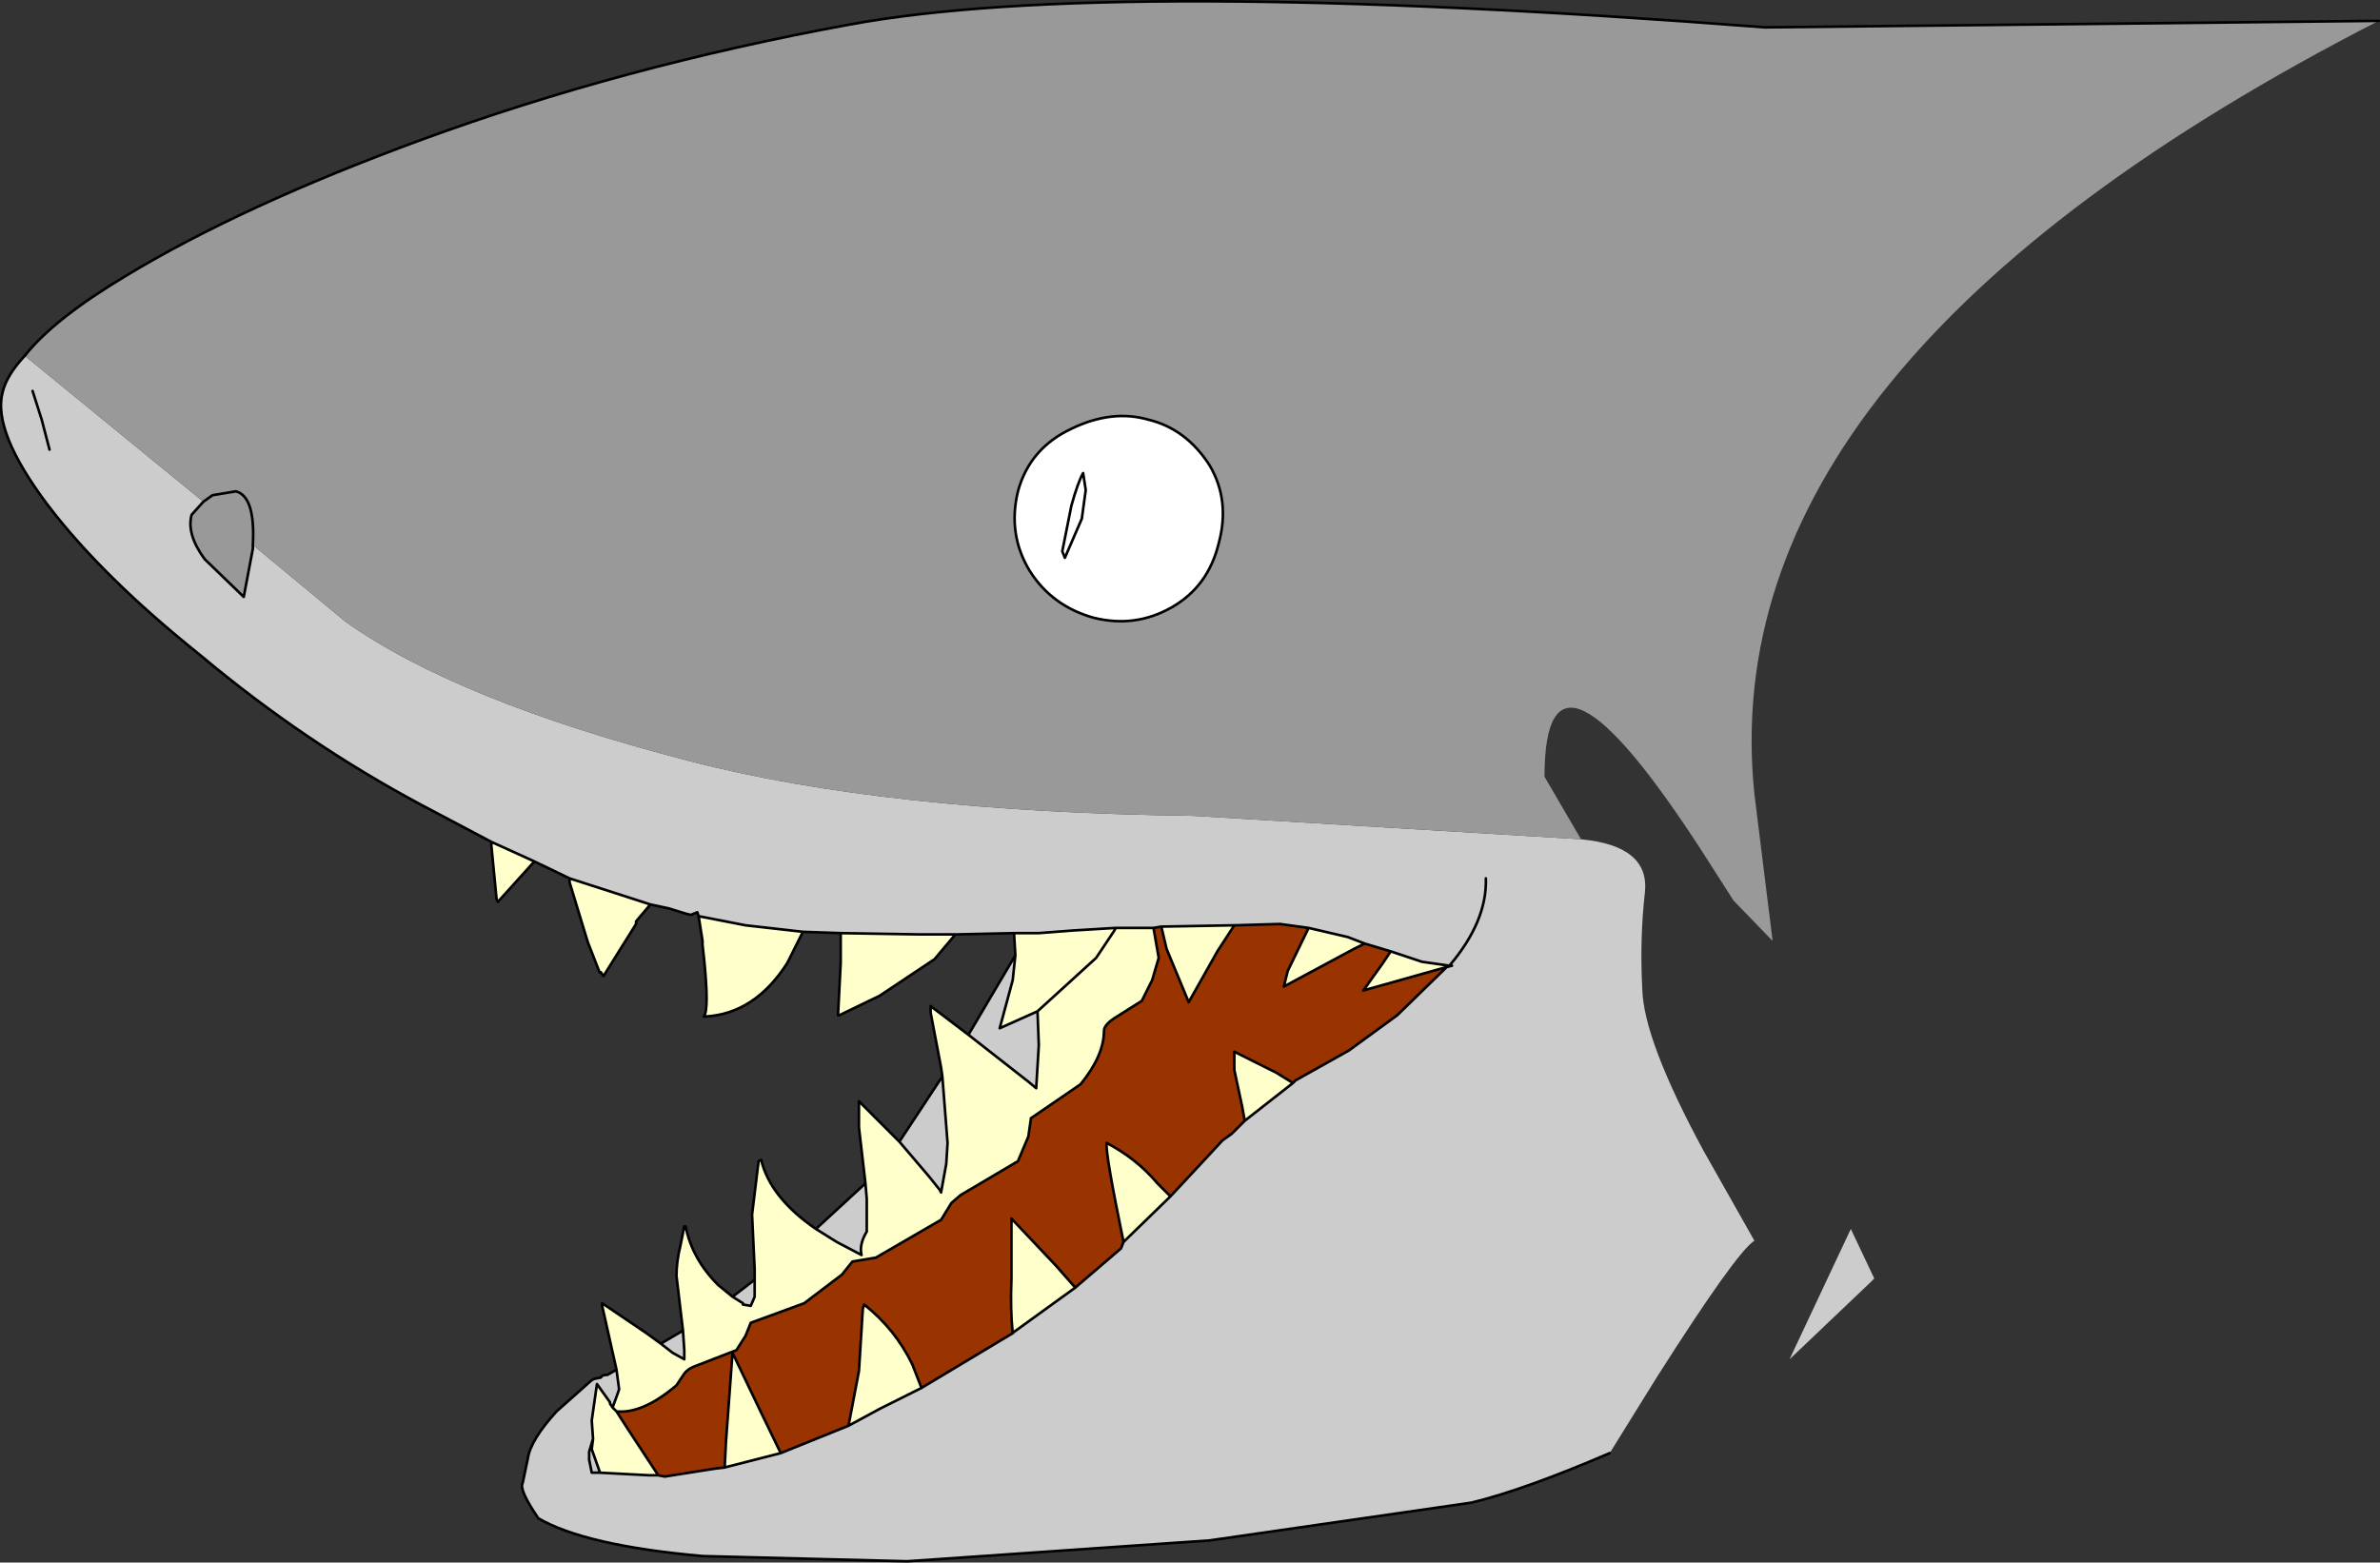 <?xml version="1.0" encoding="UTF-8" standalone="no"?>
<svg xmlns:xlink="http://www.w3.org/1999/xlink" height="59.95px" width="91.3px" xmlns="http://www.w3.org/2000/svg">
  <rect width="100%" height="100%" fill="#333333" stroke="none"/>
  <g transform="matrix(1.0, 0.0, 0.0, 1.0, -1.95, -34.25)">
    <path d="M2.9 47.9 L9.75 53.5 9.3 54.0 Q9.1 54.75 9.8 55.7 L11.3 57.15 11.65 55.3 11.7 55.2 15.2 58.1 Q19.5 61.15 28.4 63.45 35.9 65.4 47.7 65.55 L62.6 66.45 Q65.25 66.7 65.05 68.5 64.85 70.25 64.95 72.2 65.0 74.15 67.3 78.4 L69.25 81.85 Q68.55 82.3 65.5 87.1 L63.7 90.0 Q60.45 91.4 58.4 91.9 L48.35 93.35 36.75 94.15 28.9 93.95 Q24.4 93.55 22.6 92.5 21.85 91.4 22.0 91.15 L22.2 90.2 Q22.3 89.5 23.3 88.4 L24.65 87.2 24.75 87.15 25.0 87.1 Q25.05 87.0 25.2 87.0 L25.25 87.0 25.6 86.8 25.7 87.55 25.65 87.7 25.45 88.25 25.35 88.1 25.35 88.05 24.85 87.35 24.65 88.75 24.7 89.45 24.55 89.95 24.65 89.85 24.95 90.7 24.95 90.75 26.85 90.85 27.2 90.85 27.45 90.9 29.35 90.6 29.75 90.55 31.9 90.0 34.5 88.95 35.7 88.3 37.3 87.5 40.8 85.4 40.85 85.35 43.2 83.65 44.95 82.15 45.05 81.9 46.85 80.15 47.55 79.4 48.85 78.0 49.2 77.75 49.7 77.25 51.55 75.8 51.65 75.7 53.7 74.55 55.55 73.2 57.45 71.35 57.65 71.3 57.45 71.35 57.5 71.3 57.65 71.3 57.55 71.3 56.5 71.15 55.3 70.75 54.3 70.45 53.65 70.2 52.15 69.85 51.05 69.7 49.3 69.75 46.5 69.8 46.2 69.85 44.75 69.85 43.1 69.95 41.8 70.05 41.45 70.05 40.85 70.05 38.6 70.1 37.25 70.1 34.2 70.05 32.75 70.0 30.55 69.75 28.75 69.4 28.7 69.25 28.45 69.35 28.25 69.3 27.6 69.1 26.9 68.95 23.8 67.95 22.45 67.3 20.8 66.55 18.15 65.15 Q13.65 62.75 9.65 59.4 5.9 56.4 3.8 53.65 1.65 50.8 2.05 49.3 2.2 48.65 2.9 47.9 M58.95 67.95 Q59.0 69.6 57.55 71.3 59.0 69.6 58.95 67.95 M38.1 75.55 L38.3 78.1 38.25 78.9 38.05 80.0 38.0 79.9 37.6 79.4 36.45 78.05 38.1 75.55 M35.15 79.65 L35.2 80.25 35.2 81.5 Q34.9 82.0 35.0 82.4 L34.05 81.9 33.25 81.4 35.15 79.65 M30.9 83.35 L30.9 84.0 30.75 84.35 30.45 84.3 30.45 84.25 30.05 84.0 30.9 83.35 M28.15 85.3 L28.2 86.05 28.2 86.4 27.75 86.15 27.3 85.8 28.15 85.3 M3.85 51.5 L3.55 50.35 3.2 49.25 3.55 50.35 3.85 51.5 M24.95 90.75 L24.65 90.75 24.55 90.25 24.55 89.95 24.55 90.25 24.65 90.75 24.95 90.75 M40.9 70.9 L40.8 71.85 40.3 73.7 41.75 73.05 41.8 74.35 41.7 76.0 41.4 75.75 39.1 73.95 40.9 70.9 M73.85 83.3 L73.7 83.45 70.6 86.4 72.95 81.4 73.85 83.3" fill="#cccccc" fill-rule="evenodd" stroke="none"/>
    <path d="M2.9 47.9 Q4.0 46.5 6.75 44.85 11.2 42.15 18.15 39.6 25.8 36.8 34.5 35.2 44.45 33.35 69.65 35.3 L93.2 35.05 Q67.55 48.2 69.25 64.7 L69.95 70.35 68.45 68.8 67.3 67.0 Q61.2 57.55 61.2 64.05 L62.6 66.45 47.7 65.55 Q35.9 65.4 28.4 63.45 19.5 61.15 15.2 58.1 L11.7 55.2 11.65 55.3 11.3 57.15 9.8 55.7 Q9.1 54.75 9.3 54.0 L9.75 53.5 2.9 47.9 M11.65 55.3 L11.65 55.15 Q11.75 53.3 11.0 53.1 L10.1 53.25 9.75 53.5 10.1 53.25 11.0 53.1 Q11.75 53.3 11.65 55.15 L11.65 55.3 M48.7 55.1 Q49.15 53.45 48.35 52.1 47.45 50.7 46.0 50.35 44.6 49.95 43.05 50.7 41.45 51.45 41.0 53.1 40.6 54.75 41.45 56.15 42.3 57.5 43.9 57.95 45.5 58.35 46.9 57.55 48.3 56.75 48.7 55.1" fill="#999999" fill-rule="evenodd" stroke="none"/>
    <path d="M20.8 66.55 L22.45 67.3 21.05 68.85 21.0 68.75 20.8 66.7 20.8 66.55 M23.8 67.95 L26.9 68.95 26.35 69.6 26.35 69.7 25.1 71.7 25.0 71.55 24.95 71.55 24.5 70.4 23.8 68.1 23.8 67.95 M28.75 69.4 L30.55 69.75 32.75 70.0 32.15 71.2 Q30.9 73.15 29.0 73.25 L29.0 73.15 Q29.15 72.65 28.9 70.5 L28.9 70.35 28.75 69.4 M34.2 70.05 L37.25 70.1 38.6 70.1 37.8 71.05 35.7 72.45 34.15 73.2 34.1 73.15 34.2 71.2 34.2 70.05 M40.85 70.05 L41.45 70.05 41.8 70.05 43.1 69.95 44.75 69.85 46.2 69.85 46.4 71.0 46.15 71.85 45.75 72.65 44.8 73.25 Q44.3 73.55 44.3 73.8 44.3 74.75 43.4 75.85 L41.5 77.15 41.4 77.85 41.0 78.8 38.8 80.1 38.45 80.4 38.05 81.05 35.55 82.5 34.65 82.65 34.25 83.15 32.8 84.25 30.75 85.0 30.55 85.5 30.2 86.05 28.65 86.65 Q28.35 86.75 28.2 86.95 L27.9 87.4 Q26.6 88.5 25.6 88.4 L25.45 88.25 25.6 88.4 26.05 89.1 27.2 90.85 26.85 90.85 24.95 90.75 24.95 90.7 24.65 89.85 24.7 89.45 24.65 88.75 24.85 87.35 25.35 88.05 25.35 88.1 25.45 88.25 25.65 87.7 25.7 87.55 25.6 86.8 25.05 84.35 25.05 84.25 26.75 85.4 27.3 85.8 27.75 86.15 28.2 86.4 28.2 86.05 28.15 85.3 27.9 83.2 Q27.9 82.65 28.05 82.05 L28.2 81.3 28.25 81.3 Q28.5 82.55 29.5 83.55 L30.05 84.0 30.45 84.25 30.45 84.3 30.75 84.35 30.9 84.0 30.9 83.35 30.9 82.95 30.8 80.85 31.05 78.8 31.15 78.75 Q31.5 80.2 33.25 81.4 L34.05 81.9 35.0 82.4 Q34.9 82.0 35.2 81.5 L35.2 80.25 35.15 79.65 34.9 77.5 34.9 76.5 36.45 78.05 37.6 79.4 38.0 79.9 38.05 80.0 38.25 78.9 38.3 78.1 38.1 75.55 38.05 75.2 37.65 73.1 37.65 72.85 39.1 73.95 41.4 75.75 41.7 76.0 41.8 74.35 41.75 73.05 40.3 73.7 40.8 71.85 40.9 70.9 40.85 70.05 M46.5 69.8 L49.3 69.75 48.65 70.75 47.55 72.7 46.7 70.65 46.5 69.8 M52.15 69.85 L53.65 70.2 54.3 70.45 53.9 70.65 51.2 72.1 51.35 71.5 52.15 69.85 M55.3 70.75 L56.5 71.15 57.55 71.3 57.5 71.3 57.45 71.35 54.25 72.25 55.0 71.2 55.3 70.75 M34.5 88.95 L34.9 86.85 35.05 84.45 35.1 84.3 Q36.3 85.25 36.95 86.6 L37.3 87.5 35.7 88.3 34.5 88.95 M40.8 85.4 Q40.7 84.5 40.75 83.3 L40.75 81.0 42.45 82.8 43.2 83.65 40.85 85.35 40.8 85.4 M45.05 81.9 Q44.35 78.5 44.4 78.1 45.55 78.7 46.35 79.65 L46.85 80.15 45.05 81.9 M49.7 77.25 L49.6 76.7 49.3 75.3 49.3 74.6 50.9 75.4 51.55 75.8 49.7 77.25 M29.75 90.55 L29.8 89.55 30.05 86.15 31.15 88.45 31.9 90.0 29.75 90.55 M44.7 69.95 L44.0 71.0 41.75 73.05 44.0 71.0 44.7 69.95 44.75 69.85 44.7 69.95 44.75 69.85 44.7 69.95" fill="#ffffcc" fill-rule="evenodd" stroke="none"/>
    <path d="M46.2 69.85 L46.5 69.8 46.7 70.65 47.55 72.7 48.65 70.75 49.3 69.75 51.05 69.7 52.15 69.85 51.35 71.5 51.2 72.1 53.9 70.65 54.3 70.45 55.3 70.75 55.0 71.2 54.25 72.25 57.45 71.35 55.55 73.2 53.7 74.55 51.65 75.7 51.55 75.8 50.9 75.4 49.3 74.6 49.3 75.3 49.6 76.7 49.7 77.25 49.2 77.75 48.85 78.0 47.55 79.4 46.85 80.15 46.35 79.65 Q45.55 78.7 44.4 78.1 44.35 78.5 45.05 81.9 L44.95 82.15 43.2 83.65 42.45 82.8 40.75 81.0 40.75 83.3 Q40.7 84.5 40.8 85.4 L37.3 87.5 36.95 86.6 Q36.3 85.25 35.1 84.3 L35.05 84.45 34.9 86.85 34.5 88.95 31.9 90.0 31.15 88.45 30.05 86.15 29.8 89.55 29.75 90.55 29.35 90.6 27.45 90.9 27.2 90.85 26.05 89.1 25.6 88.4 Q26.6 88.5 27.9 87.4 L28.2 86.95 Q28.35 86.75 28.65 86.65 L30.2 86.05 30.55 85.5 30.75 85.0 32.8 84.25 34.25 83.15 34.65 82.65 35.55 82.5 38.05 81.05 38.45 80.4 38.8 80.1 41.0 78.8 41.4 77.85 41.5 77.15 43.4 75.85 Q44.3 74.75 44.3 73.8 44.3 73.55 44.8 73.25 L45.75 72.65 46.15 71.85 46.4 71.0 46.2 69.85" fill="#993300" fill-rule="evenodd" stroke="none"/>
    <path d="M48.7 55.1 Q48.3 56.75 46.9 57.55 45.5 58.35 43.9 57.95 42.3 57.5 41.45 56.15 40.6 54.75 41.0 53.1 41.45 51.45 43.05 50.7 44.6 49.95 46.0 50.35 47.45 50.7 48.35 52.1 49.15 53.45 48.7 55.1 M43.45 54.15 L42.8 55.65 42.7 55.4 43.05 53.65 Q43.3 52.75 43.5 52.4 L43.6 53.05 43.45 54.15 43.6 53.05 43.5 52.4 Q43.3 52.75 43.05 53.65 L42.7 55.4 42.8 55.65 43.45 54.15" fill="#ffffff" fill-rule="evenodd" stroke="none"/>
    <path d="M93.2 35.05 L69.65 35.3 Q44.45 33.35 34.5 35.2 25.8 36.8 18.15 39.6 11.2 42.15 6.75 44.85 4.0 46.5 2.9 47.9 2.2 48.65 2.05 49.3 1.65 50.8 3.8 53.65 5.9 56.4 9.65 59.4 13.65 62.75 18.15 65.15 L20.8 66.55 22.45 67.3 23.8 67.95 26.9 68.95 27.6 69.1 28.25 69.3 28.45 69.35 28.7 69.25 28.75 69.4 30.55 69.75 32.75 70.0 34.2 70.05 37.25 70.1 38.6 70.1 40.85 70.05 41.45 70.05 41.8 70.05 43.1 69.95 44.75 69.85 46.2 69.85 46.5 69.8 49.3 69.75 51.05 69.7 52.15 69.85 53.65 70.2 54.3 70.45 55.3 70.75 56.5 71.15 57.55 71.3 Q59.0 69.6 58.95 67.95 M9.75 53.5 L10.1 53.25 11.0 53.1 Q11.75 53.3 11.65 55.15 L11.65 55.3 11.3 57.15 9.8 55.7 Q9.1 54.75 9.3 54.0 L9.75 53.5 M20.8 66.55 L20.8 66.7 21.0 68.75 21.05 68.85 22.45 67.3 M23.8 67.95 L23.8 68.1 24.5 70.4 24.95 71.55 25.0 71.55 25.1 71.7 26.35 69.7 26.35 69.6 26.9 68.95 M28.75 69.4 L28.9 70.35 28.9 70.5 Q29.15 72.65 29.0 73.15 L28.95 73.25 29.0 73.25 Q30.9 73.15 32.15 71.2 L32.75 70.0 M34.2 70.05 L34.2 71.2 34.1 73.15 34.1 73.2 34.15 73.2 35.7 72.45 37.8 71.05 38.6 70.1 M39.1 73.95 L37.65 72.85 37.65 73.1 38.05 75.2 38.1 75.55 38.3 78.1 38.25 78.9 38.05 80.0 38.0 79.9 37.6 79.4 36.45 78.05 34.9 76.5 34.9 77.5 35.15 79.65 35.2 80.25 35.2 81.5 Q34.9 82.0 35.0 82.4 L34.05 81.9 33.25 81.4 Q31.5 80.2 31.15 78.75 L31.05 78.8 30.8 80.85 30.9 82.95 30.9 83.35 30.9 84.0 30.75 84.35 30.45 84.3 30.45 84.25 30.05 84.0 29.5 83.55 Q28.5 82.55 28.25 81.3 L28.2 81.3 28.05 82.05 Q27.9 82.65 27.9 83.2 L28.15 85.3 28.2 86.05 28.2 86.4 27.75 86.15 27.3 85.8 26.75 85.4 25.05 84.25 25.05 84.35 25.6 86.8 25.7 87.55 25.65 87.7 25.45 88.25 25.6 88.4 Q26.6 88.5 27.9 87.4 L28.2 86.95 Q28.35 86.75 28.65 86.65 L30.2 86.05 30.55 85.5 30.75 85.0 32.8 84.25 34.25 83.15 34.65 82.65 35.55 82.5 38.05 81.05 38.45 80.4 38.8 80.1 41.0 78.8 41.4 77.85 41.5 77.15 43.4 75.85 Q44.3 74.75 44.3 73.8 44.3 73.55 44.8 73.25 L45.75 72.65 46.15 71.85 46.4 71.0 46.2 69.85 M3.2 49.25 L3.55 50.35 3.85 51.5 M38.1 75.55 L36.45 78.05 M34.5 88.95 L34.9 86.85 35.05 84.45 35.1 84.3 Q36.3 85.25 36.95 86.6 L37.3 87.5 40.8 85.4 Q40.7 84.5 40.75 83.3 L40.75 81.0 42.45 82.8 43.2 83.65 44.95 82.15 45.05 81.9 Q44.35 78.5 44.4 78.1 45.55 78.7 46.35 79.65 L46.85 80.15 47.55 79.4 48.85 78.0 49.2 77.75 49.7 77.25 49.6 76.7 49.3 75.3 49.3 74.6 50.9 75.4 51.55 75.8 51.65 75.7 53.7 74.55 55.55 73.2 57.45 71.35 54.25 72.25 55.0 71.2 55.3 70.75 M35.15 79.65 L33.25 81.4 M28.15 85.3 L27.3 85.8 M25.45 88.25 L25.35 88.1 25.35 88.05 24.85 87.35 24.65 88.75 24.7 89.45 24.65 89.85 24.95 90.7 24.95 90.75 26.85 90.85 27.2 90.85 26.05 89.1 25.6 88.4 M27.2 90.85 L27.45 90.9 29.35 90.6 29.75 90.55 29.8 89.55 30.05 86.15 31.15 88.45 31.9 90.0 34.5 88.95 35.7 88.3 37.3 87.5 M25.25 87.0 L25.2 87.0 25.25 87.0 25.6 86.8 M24.75 87.15 L25.0 87.1 24.75 87.15 24.65 87.2 23.3 88.4 Q22.3 89.5 22.2 90.2 L22.0 91.15 Q21.85 91.4 22.6 92.5 24.4 93.55 28.9 93.95 L36.75 94.15 48.35 93.35 58.4 91.9 Q60.45 91.4 63.7 90.0 M25.0 87.1 Q25.05 87.0 25.2 87.0 M24.55 89.95 L24.55 90.25 24.65 90.75 24.95 90.75 M24.7 89.45 L24.55 89.95 M29.75 90.55 L31.9 90.0 M30.9 83.35 L30.05 84.0 M48.7 55.1 Q48.3 56.75 46.9 57.55 45.5 58.35 43.9 57.95 42.3 57.5 41.45 56.15 40.6 54.75 41.0 53.1 41.45 51.45 43.05 50.7 44.6 49.95 46.0 50.35 47.45 50.7 48.35 52.1 49.15 53.45 48.7 55.1 M43.45 54.15 L43.6 53.05 43.5 52.4 Q43.3 52.75 43.05 53.65 L42.7 55.4 42.8 55.65 43.45 54.15 M44.75 69.85 L44.7 69.95 44.75 69.85 M41.75 73.05 L44.0 71.0 44.7 69.95 M40.85 70.05 L40.9 70.9 40.8 71.85 40.3 73.7 41.75 73.05 41.8 74.35 41.7 76.0 41.4 75.75 39.1 73.95 40.9 70.9 M46.5 69.8 L46.7 70.65 47.55 72.7 48.65 70.75 49.3 69.75 M52.15 69.85 L51.35 71.5 51.2 72.1 53.9 70.65 54.3 70.45 M57.65 71.3 L57.45 71.35 57.5 71.3 57.55 71.3 57.65 71.3 M43.2 83.65 L40.85 85.35 40.8 85.4 M46.85 80.15 L45.05 81.9 M51.55 75.8 L49.7 77.25" fill="none" stroke="#000000" stroke-linecap="round" stroke-linejoin="round" stroke-width="0.1"/>
  </g>
</svg>
